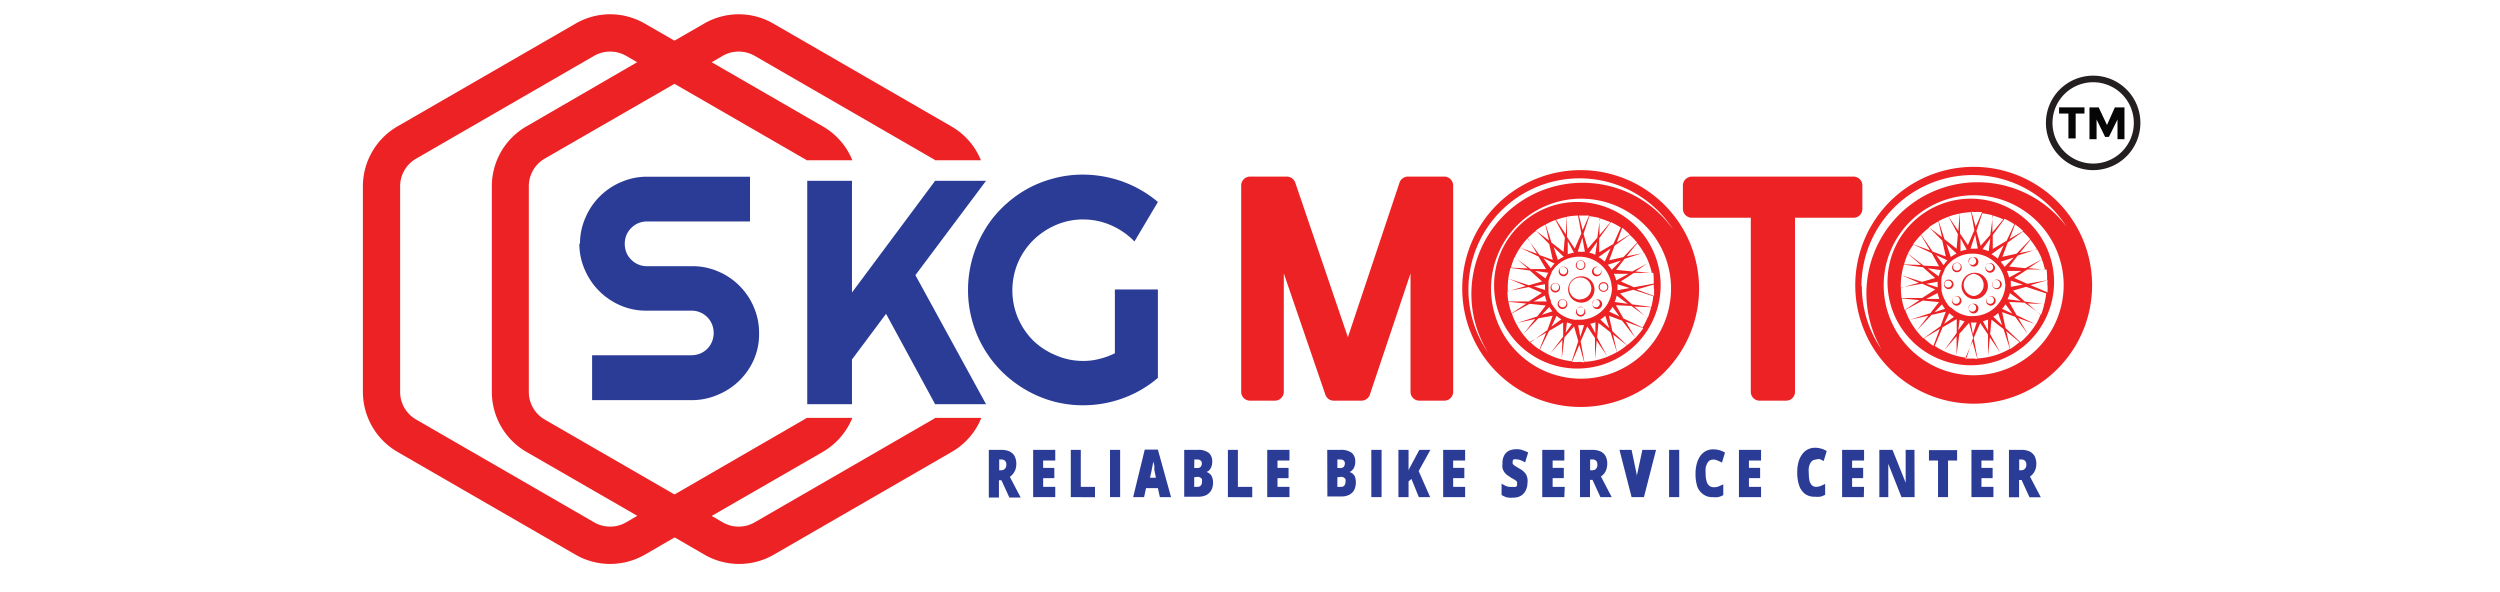 <svg id="Layer_1" data-name="Layer 1" xmlns="http://www.w3.org/2000/svg" viewBox="0 0 190 45"><defs><style>.cls-1{fill:#ed2224;}.cls-2{fill:#2b3c97;}.cls-3{fill:none;stroke:#231f20;stroke-miterlimit:10;stroke-width:0.5px;}.cls-4{fill:#060606;}</style></defs><path class="cls-1" d="M120.13,12.93a9,9,0,1,0,9,9A9,9,0,0,0,120.13,12.93ZM111.6,22a8.45,8.45,0,0,1,15.58-4.53,8.45,8.45,0,0,0-14.07,9.35A8.43,8.43,0,0,1,111.6,22Zm8.53,6.78A6.84,6.84,0,1,1,127,21.94,6.85,6.85,0,0,1,120.13,28.78Z"/><path class="cls-1" d="M119.88,15.35a6.33,6.33,0,1,0,6.33,6.33A6.35,6.35,0,0,0,119.88,15.35Zm4,2.46-1,.61.41-1.11A6.12,6.12,0,0,1,123.85,17.81Zm-1.27.74-1.07.62,0-1.06.89-1.23a6.79,6.79,0,0,1,.75.41Zm3.1,3-1.53.28-1-.44,1-.65h1.47A5.31,5.31,0,0,1,125.68,21.57Zm0,.37c0,.19,0,.38,0,.57L124.38,22l1.3-.37C125.69,21.7,125.69,21.82,125.69,21.94Zm-11.12.2,1.6-.3,1,.44-1,.65h-1.56A5.31,5.31,0,0,1,114.57,22.14Zm7.92-.29A2.45,2.45,0,0,1,120,24.3l-.33,0h0a2.43,2.43,0,0,1-1.36-.66l0-.05a2.26,2.26,0,0,1-.44-.62v0a.31.31,0,0,1,0-.1h0a2.45,2.45,0,0,1-.18-.6s0-.06,0-.09a2.83,2.83,0,0,1,0-.29,3.42,3.42,0,0,1,0-.46v0s0-.06,0-.08v0a2.39,2.39,0,0,1,.22-.58l0-.07a2.45,2.45,0,0,1,1.13-1h0a2.56,2.56,0,0,1,1-.19A2.45,2.45,0,0,1,122.49,21.85Zm.42.23s0-.09,0-.14,0-.22,0-.32l.92.29Zm-1.69-2.7a1.77,1.77,0,0,0-.46-.15v0l.6-.82Zm-1.09-.23h-.24l.35-1.07.19,1.07,0,0A2,2,0,0,0,120.13,19.15Zm-1,.2v-1l.47.87A2.54,2.54,0,0,0,119.09,19.35Zm-.74.45-.33-1,.77.74A2.14,2.14,0,0,0,118.35,19.8Zm-.26.25a2.54,2.54,0,0,0-.29.36l-.56-.77Zm-.65,1.16-.83-.6,1,.14A3.61,3.61,0,0,0,117.44,21.21Zm-.08.41c0,.11,0,.21,0,.32s0,.08,0,.12l-.85-.28Zm0,.86a2.13,2.13,0,0,0,.13.45h-1Zm.33.87a2.44,2.44,0,0,0,.23.33l-.8.27Zm.55.67a2.42,2.42,0,0,0,.36.27l-.75.55Zm.79.5a2.4,2.4,0,0,0,.38.12l-.48.67Zm1.06.21.24,0-.29.89-.16-.88Zm1.1-.23v.85l-.39-.72A3,3,0,0,0,121.23,24.5ZM122,24l.3.93-.67-.64A3.37,3.37,0,0,0,122,24Zm.55-.68.53.73-.78-.37A2.31,2.31,0,0,0,122.55,23.32Zm.32-.85.84.62-1-.14A2.44,2.44,0,0,0,122.87,22.47Zm.25-.16,1-.29,1.53.49a5.4,5.4,0,0,1-.15.82l-1.47-.2Zm-.29-1a2.3,2.3,0,0,0-.18-.5h1.11Zm-.34-.8a2.88,2.88,0,0,0-.3-.39h0l1-.32Zm-.53-.63,0,0a2.69,2.69,0,0,0-.47-.34l.92-.66Zm-.4-2,0-1.29a6.34,6.34,0,0,1,.83.3Zm-.16.18-.73.84-.32-1.13.44-1.34a5.5,5.5,0,0,1,.81.15Zm-1.27-1.68c.22,0,.43,0,.64,0l-.49,1.11L120,16.38Zm-.2,0,.25,1.37-.5,1.14-.59-.88V16.47A5.83,5.83,0,0,1,119.93,16.38Zm-.85.1L119,17.81l-.74-1.1A5.2,5.2,0,0,1,119.08,16.48Zm-.87.24.72,1.33-.1,1.1-.92-.72-.44-1.37A5,5,0,0,1,118.21,16.72Zm-.76.35.27,1.21-1-.76A5.1,5.1,0,0,1,117.45,17.07Zm-.71.47,1,1,.27,1.21-1-.36-.93-1.27A6.64,6.64,0,0,1,116.74,17.54Zm-.63.56.7,1.19-1.28-.47A5.08,5.08,0,0,1,116.11,18.1Zm-.58.72,1.4.68.57.95-1.17,0-1.21-.89A4.92,4.92,0,0,1,115.53,18.82Zm-.42.71,1,.87-1.28-.06A6.13,6.13,0,0,1,115.11,19.53Zm-.31.83,1.47.2.93.83-1,.29-1.54-.5,1.3.56-1.37.4v-.2A5.49,5.49,0,0,1,114.8,20.36ZM116,23.07l-1.12.74a5.06,5.06,0,0,1-.23-.87Zm-1.11.76,1.36-.74,1.23.13-.65.83-1.54.5,1.39-.31-.89,1.13,1.13-1.18L118,24l-.4,1.09-1.3.94A5.67,5.67,0,0,1,114.9,23.83Zm2.62,1.45L117,26.56a4.46,4.46,0,0,1-.72-.58Zm.22-.13,1.07-.63,0,1.06-1,1.31.94-1.06-.05,1.43.21-1.62.73-.83.32,1.12-.5,1.53a5.49,5.49,0,0,1-2.42-.89Zm2.39,2.35a4.63,4.63,0,0,1-.65,0l.56-1.29.37,1.33Zm.29,0-.28-1.56.5-1.13.59.88V27.3l.13-1.41.8,1.19-.77-1.43.1-1.11.92.72.48,1.5A5.44,5.44,0,0,1,120.42,27.5Zm2.48-.74-.3-1.34,1.05.82A5.3,5.3,0,0,1,122.9,26.76Zm.76-.53-1.11-1.06L122.28,24l1,.37,1,1.3-.72-1.22,1.33.49A5.55,5.55,0,0,1,123.66,26.23Zm1.18-1.34-1.45-.69-.57-1,1.17.05,1.23.9A5.9,5.9,0,0,1,124.84,24.89Zm.38-.71-1-.88,1.27.05A5.11,5.11,0,0,1,125.22,24.18Zm-.91-3.55,1-.68a5.29,5.29,0,0,1,.24.8Zm-.25,0-1.23-.12.65-.84,1.47-.47a6,6,0,0,1,.37.76Zm-.43-1.15.81-1a5.4,5.4,0,0,1,.51.74Zm-.24.06-1.08.24.4-1.1,1.16-.83a5.21,5.21,0,0,1,.56.59Z"/><path class="cls-1" d="M120.18,21a1,1,0,1,0,1,1A1,1,0,0,0,120.18,21Zm-.08,1.77a.84.84,0,1,1,.84-.84A.85.85,0,0,1,120.1,22.75Z"/><path class="cls-1" d="M120.13,20.52a.37.37,0,0,0,.36-.37.36.36,0,0,0-.36-.36.37.37,0,0,0-.37.36A.38.38,0,0,0,120.13,20.52Zm0-.7a.28.28,0,0,1,.28.28.29.29,0,1,1-.57,0A.28.28,0,0,1,120.08,19.82Z"/><path class="cls-1" d="M120.13,23.34a.36.36,0,1,0,0,.72.36.36,0,1,0,0-.72Zm0,.59a.28.28,0,0,1-.29-.28.29.29,0,1,1,.57,0A.28.28,0,0,1,120.08,23.93Z"/><path class="cls-1" d="M118.57,21.87a.38.38,0,0,0-.37-.37.37.37,0,0,0-.36.37.36.36,0,0,0,.36.36A.37.37,0,0,0,118.57,21.87Zm-.42.23a.29.29,0,0,1,0-.57.29.29,0,1,1,0,.57Z"/><path class="cls-1" d="M121.5,21.87a.37.37,0,0,0,.73,0,.37.37,0,1,0-.73,0Zm.31-.34a.29.29,0,1,1,0,.57.29.29,0,0,1,0-.57Z"/><path class="cls-1" d="M118.82,21a.38.38,0,0,0,.37-.37.37.37,0,0,0-.37-.36.36.36,0,0,0-.36.36A.37.37,0,0,0,118.82,21Zm0-.7a.28.28,0,1,1-.28.28A.27.27,0,0,1,118.77,20.25Z"/><path class="cls-1" d="M118.81,22.75a.37.37,0,1,0,0,.73.37.37,0,0,0,0-.73Zm0,.6a.29.29,0,1,1,0-.57.29.29,0,0,1,0,.57Z"/><path class="cls-1" d="M121.4,22.75a.37.37,0,1,0,.36.37A.36.36,0,0,0,121.4,22.75Zm-.05.6a.29.29,0,1,1,0-.57.29.29,0,0,1,0,.57Z"/><path class="cls-1" d="M121.35,21a.37.37,0,0,0,.37-.36.38.38,0,0,0-.37-.37.37.37,0,0,0-.36.37A.36.36,0,0,0,121.35,21Zm0-.7a.29.29,0,1,1,0,.57.29.29,0,0,1,0-.57Z"/><path class="cls-1" d="M150,12.68a9,9,0,1,0,9,9A9,9,0,0,0,150,12.68Zm-8.53,9.07a8.45,8.45,0,0,1,15.58-4.53A8.45,8.45,0,0,0,143,26.56,8.42,8.42,0,0,1,141.5,21.75ZM150,28.52a6.84,6.84,0,1,1,6.84-6.84A6.86,6.86,0,0,1,150,28.52Z"/><path class="cls-1" d="M149.78,15.1a6.33,6.33,0,1,0,6.33,6.33A6.34,6.34,0,0,0,149.78,15.1Zm4,2.45-1.05.61.41-1.11A5.23,5.23,0,0,1,153.75,17.55Zm-1.27.74-1.06.63,0-1.06.9-1.23a6,6,0,0,1,.74.41Zm3.1,3-1.53.28-1-.44,1-.65h1.46A5.44,5.44,0,0,1,155.58,21.32Zm0,.36a5.17,5.17,0,0,1,0,.57l-1.29-.55,1.3-.38C155.59,21.44,155.6,21.56,155.6,21.68Zm-11.13.2,1.6-.29,1,.44-1,.65h-1.56A5.16,5.16,0,0,1,144.47,21.88Zm7.93-.28a2.46,2.46,0,0,1-2.46,2.45,1.66,1.66,0,0,1-.32,0h0a2.43,2.43,0,0,1-1.36-.66l-.05,0a2.26,2.26,0,0,1-.44-.62v0l-.05-.1h0a2.25,2.25,0,0,1-.18-.59s0-.06,0-.09,0-.2,0-.29a2.31,2.31,0,0,1,0-.46v0a.19.19,0,0,0,0-.08v0a2.27,2.27,0,0,1,.23-.58.16.16,0,0,1,0-.07,2.44,2.44,0,0,1,1.13-1h0a2.38,2.38,0,0,1,.95-.2A2.47,2.47,0,0,1,152.4,21.6Zm.41.23a.76.76,0,0,0,0-.15c0-.11,0-.21,0-.32l.92.3Zm-1.68-2.71a3.68,3.68,0,0,0-.47-.15h0l.6-.83ZM150,18.9h-.24l.35-1.07.2,1.06,0,0Zm-1,.2v-1l.47.87A2.54,2.54,0,0,0,149,19.1Zm-.74.44-.33-1,.77.73A3.41,3.41,0,0,0,148.25,19.54Zm-.26.25a3.37,3.37,0,0,0-.29.37l-.56-.77ZM147.34,21l-.83-.61,1,.14A2.68,2.68,0,0,0,147.34,21Zm-.08.41c0,.1,0,.21,0,.31s0,.08,0,.12l-.85-.27Zm0,.86a2.54,2.54,0,0,0,.13.45h-1Zm.33.86a4,4,0,0,0,.23.34l-.8.26Zm.55.67a4.39,4.39,0,0,0,.36.28l-.75.54Zm.79.5a2.4,2.4,0,0,0,.38.12l-.48.67Zm1.06.21h.24l-.29.89-.16-.89Zm1.1-.22v.85l-.39-.72Zm.77-.51.3.94-.67-.65A2.06,2.06,0,0,0,151.9,23.74Zm.55-.67.53.73-.78-.37A2.6,2.6,0,0,0,152.45,23.07Zm.32-.85.84.61-1-.13A2.9,2.9,0,0,0,152.77,22.22Zm.25-.17,1-.29,1.53.5a5.64,5.64,0,0,1-.15.82l-1.47-.2Zm-.29-1a2.67,2.67,0,0,0-.17-.5h1.1Zm-.34-.81q-.13-.19-.3-.39h0l1-.32Zm-.52-.62,0,0a2.62,2.62,0,0,0-.48-.34l.93-.67Zm-.41-2,0-1.29a5.85,5.85,0,0,1,.83.3Zm-.16.19-.73.83-.32-1.12.44-1.35a5.28,5.28,0,0,1,.81.16ZM150,16.12a4.49,4.49,0,0,1,.64,0l-.49,1.11-.32-1.15Zm-.2,0,.25,1.38-.49,1.13-.6-.88V16.22A8,8,0,0,1,149.83,16.12Zm-.85.1-.12,1.33-.74-1.09A6.46,6.46,0,0,1,149,16.22Zm-.87.24.72,1.34-.1,1.1-.92-.72-.44-1.38A6.21,6.21,0,0,1,148.11,16.46Zm-.76.35.27,1.21-1-.75A6.36,6.36,0,0,1,147.35,16.81Zm-.71.47,1,1,.27,1.21-1-.37L146,17.84A6.64,6.64,0,0,1,146.64,17.28Zm-.63.57.7,1.18-1.28-.47A5.62,5.62,0,0,1,146,17.85Zm-.58.72,1.41.67.56,1-1.17-.05L145,19.27A5.35,5.35,0,0,1,145.43,18.57Zm-.41.71,1,.86-1.28-.05A5.68,5.68,0,0,1,145,19.28Zm-.32.83,1.47.2.93.82-1,.29-1.54-.5,1.3.57-1.37.39v-.2A5.47,5.47,0,0,1,144.7,20.11Zm1.21,2.7-1.12.75a5.17,5.17,0,0,1-.23-.88Zm-1.11.76,1.36-.73,1.23.12-.65.84-1.54.5,1.39-.31-.88,1.13,1.12-1.19,1.08-.24-.4,1.1-1.3.93A5.59,5.59,0,0,1,144.8,23.57ZM147.42,25l-.48,1.29a5.71,5.71,0,0,1-.72-.58Zm.22-.13,1.07-.62,0,1.06-.95,1.31.94-1.07,0,1.43.21-1.61.74-.83.31,1.12-.5,1.53a5.55,5.55,0,0,1-2.42-.9ZM150,27.25c-.22,0-.44,0-.65,0l.56-1.29.37,1.32Zm.29,0L150,25.69l.5-1.14.59.88v1.62l.14-1.41.8,1.18-.78-1.43.1-1.1.92.72.48,1.5A5.56,5.56,0,0,1,150.32,27.24Zm2.48-.73-.29-1.35,1,.83A6.66,6.66,0,0,1,152.8,26.51Zm.76-.53-1.11-1.06-.26-1.21,1,.36.95,1.31-.72-1.22,1.33.48A5.6,5.6,0,0,1,153.56,26Zm1.18-1.34-1.45-.7-.57-1,1.17.05,1.23.89A6,6,0,0,1,154.74,24.64Zm.38-.72-1-.87,1.27.05A4.7,4.7,0,0,1,155.12,23.92Zm-.91-3.55,1-.67a5.16,5.16,0,0,1,.24.79Zm-.25,0-1.23-.12.65-.84,1.47-.48a6.67,6.67,0,0,1,.37.76Zm-.43-1.15.81-1a5.4,5.4,0,0,1,.51.74Zm-.24.05-1.08.24.41-1.09,1.15-.83a5.21,5.21,0,0,1,.56.59Z"/><path class="cls-1" d="M150.08,20.73a1,1,0,1,0,1,1A1,1,0,0,0,150.08,20.73ZM150,22.5a.85.85,0,0,1,0-1.69.85.85,0,0,1,0,1.69Z"/><path class="cls-1" d="M150,20.26a.36.36,0,0,0,.36-.36.36.36,0,1,0-.72,0A.36.36,0,0,0,150,20.26Zm-.05-.7a.29.29,0,0,1,0,.57.29.29,0,1,1,0-.57Z"/><path class="cls-1" d="M150,23.08a.37.37,0,1,0,.36.36A.36.36,0,0,0,150,23.08Zm-.05.6a.29.29,0,1,1,0-.57.29.29,0,0,1,0,.57Z"/><path class="cls-1" d="M148.47,21.61a.37.37,0,0,0-.37-.36.36.36,0,0,0-.36.36.37.37,0,0,0,.36.37A.38.38,0,0,0,148.47,21.61Zm-.42.24a.29.29,0,0,1-.28-.29.29.29,0,0,1,.57,0A.29.29,0,0,1,148.05,21.85Z"/><path class="cls-1" d="M151.4,21.61a.38.38,0,0,0,.37.37.37.37,0,0,0,.36-.37.36.36,0,0,0-.36-.36A.37.37,0,0,0,151.4,21.61Zm.32-.33a.28.28,0,0,1,.28.28.29.29,0,1,1-.57,0A.28.28,0,0,1,151.72,21.28Z"/><path class="cls-1" d="M148.72,20.69a.37.37,0,0,0,.37-.36.38.38,0,0,0-.37-.37.37.37,0,0,0-.36.37A.36.36,0,0,0,148.72,20.69Zm-.05-.7a.29.29,0,1,1,0,.57.29.29,0,0,1,0-.57Z"/><path class="cls-1" d="M148.71,22.5a.37.37,0,0,0-.37.36.38.38,0,0,0,.37.37.37.37,0,0,0,.36-.37A.36.36,0,0,0,148.71,22.5Zm-.05.59a.28.28,0,0,1-.29-.28.29.29,0,0,1,.29-.29.28.28,0,0,1,.28.29A.27.27,0,0,1,148.66,23.09Z"/><path class="cls-1" d="M151.3,22.5a.36.36,0,0,0-.36.36.37.37,0,0,0,.36.37.38.38,0,0,0,.37-.37A.37.37,0,0,0,151.3,22.5Zm-.05.59a.27.27,0,0,1-.28-.28.28.28,0,0,1,.28-.29.29.29,0,0,1,.29.29A.28.28,0,0,1,151.25,23.09Z"/><path class="cls-1" d="M151.25,20.73a.38.38,0,0,0,.37-.37.37.37,0,0,0-.37-.36.36.36,0,0,0-.36.36A.37.37,0,0,0,151.25,20.73Zm-.05-.7a.28.28,0,1,1-.28.28A.28.28,0,0,1,151.2,20Z"/><path class="cls-1" d="M61.12,31.88l-9.86,5.7-2.84,1.63-.84.49a2.43,2.43,0,0,1-2.42,0L31.62,31.88a2.41,2.41,0,0,1-1.21-2.08V14.15a2.42,2.42,0,0,1,1.21-2.09L45.16,4.24a2.45,2.45,0,0,1,2.42,0l.84.49,2.84,1.64,9.86,5.69a.71.71,0,0,1,.18.12h3.48a5.23,5.23,0,0,0-2.24-2.57L54.09,4.73,51.26,3.09,49,1.79a5.24,5.24,0,0,0-5.25,0L30.2,9.61a5.27,5.27,0,0,0-2.62,4.54V29.8a5.29,5.29,0,0,0,2.62,4.54l13.55,7.82a5.27,5.27,0,0,0,2.62.7,5.34,5.34,0,0,0,2.63-.7l2.26-1.31,2.83-1.64,8.45-4.87a5.31,5.31,0,0,0,2.24-2.58H61.3a.71.71,0,0,1-.18.12"/><path class="cls-1" d="M70.89,31.88,57.35,39.7a2.43,2.43,0,0,1-2.42,0l-.84-.49-2.83-1.63-9.87-5.7a2.42,2.42,0,0,1-1.2-2.08V14.15a2.43,2.43,0,0,1,1.2-2.09l9.87-5.69,2.83-1.64.84-.49a2.45,2.45,0,0,1,2.42,0l13.54,7.82a.71.71,0,0,1,.18.12h3.48a5.23,5.23,0,0,0-2.24-2.57L58.77,1.79a5.24,5.24,0,0,0-5.25,0l-2.26,1.3L48.42,4.73,40,9.61a5.25,5.25,0,0,0-2.62,4.54V29.8A5.27,5.27,0,0,0,40,34.34l8.45,4.87,2.84,1.64,2.26,1.31a5.27,5.27,0,0,0,5.25,0l13.54-7.82a5.21,5.21,0,0,0,2.24-2.58H71.07a.71.71,0,0,1-.18.12"/><path class="cls-2" d="M44.08,18.55a4.87,4.87,0,0,1,.41-2,5.09,5.09,0,0,1,2.71-2.71,4.87,4.87,0,0,1,2-.41H57v3.4H49.18a1.86,1.86,0,0,0-.67.13,1.74,1.74,0,0,0-.9.9,1.86,1.86,0,0,0-.13.67,1.9,1.9,0,0,0,.13.67,1.58,1.58,0,0,0,.37.54,1.61,1.61,0,0,0,.53.36,1.67,1.67,0,0,0,.67.13h3.4a4.9,4.9,0,0,1,2,.4,5.09,5.09,0,0,1,2.71,2.71,4.9,4.9,0,0,1,.4,2,4.83,4.83,0,0,1-.4,2A5.09,5.09,0,0,1,54.56,30a4.91,4.91,0,0,1-2,.41H45V27h7.55a1.85,1.85,0,0,0,.66-.13,1.65,1.65,0,0,0,.9-.9,1.77,1.77,0,0,0,0-1.33,1.65,1.65,0,0,0-.9-.9,1.65,1.65,0,0,0-.66-.13h-3.4a4.87,4.87,0,0,1-2-.4,5.15,5.15,0,0,1-2.71-2.72,4.91,4.91,0,0,1-.41-2"/><polygon class="cls-2" points="64.75 30.72 61.35 30.72 61.35 13.74 64.75 13.74 64.75 22.23 71.07 13.74 74.94 13.74 69.57 20.91 74.94 30.72 71.07 30.72 67.34 23.85 64.75 27.32 64.75 30.72"/><path class="cls-2" d="M88,28.72a8.55,8.55,0,0,1-2.64,1.54,8.73,8.73,0,0,1-3,.54A8.49,8.49,0,0,1,80,30.49a8.66,8.66,0,0,1-2.09-.89,9.08,9.08,0,0,1-1.78-1.37,8.71,8.71,0,0,1-1.37-1.78,8.48,8.48,0,0,1-.88-2.1A8.62,8.62,0,0,1,73.57,22a8.84,8.84,0,0,1,1.2-4.41,8.2,8.2,0,0,1,1.37-1.78,9.08,9.08,0,0,1,1.78-1.37A8.63,8.63,0,0,1,80,13.58a8.49,8.49,0,0,1,2.32-.31,9,9,0,0,1,3,.53A8.78,8.78,0,0,1,88,15.35l-1.78,3a5.67,5.67,0,0,0-1.78-1.23,5.26,5.26,0,0,0-2.12-.44,5.11,5.11,0,0,0-2.09.43,5.59,5.59,0,0,0-1.71,1.15,5.5,5.5,0,0,0-1.16,1.71,5.44,5.44,0,0,0,0,4.19,5.55,5.55,0,0,0,1.16,1.72A5.45,5.45,0,0,0,80.24,27a5.11,5.11,0,0,0,2.09.43,4.71,4.71,0,0,0,1.25-.16,5.86,5.86,0,0,0,1.15-.42V22H88Z"/><path class="cls-1" d="M109.77,13.42H107a.68.68,0,0,0-.64.47l-3.92,11.74-4-11.75a.69.69,0,0,0-.64-.46H95a.68.68,0,0,0-.67.68V29.78a.67.67,0,0,0,.67.67h1.89a.68.68,0,0,0,.68-.67v-9L100.73,30a.67.67,0,0,0,.64.45h2.1a.67.67,0,0,0,.64-.46l3.09-9.21v9a.67.67,0,0,0,.68.67h1.89a.67.67,0,0,0,.67-.67V14.1a.68.68,0,0,0-.67-.68"/><path class="cls-1" d="M140.86,13.42H128.58a.69.69,0,0,0-.68.68v1.77a.68.68,0,0,0,.68.68h4.48V29.78a.67.67,0,0,0,.68.67h2a.67.67,0,0,0,.68-.67V16.55h4.44a.67.67,0,0,0,.68-.68V14.1a.68.68,0,0,0-.68-.68"/><path class="cls-2" d="M76.09,34.19a1.52,1.52,0,0,1,.64.12.92.92,0,0,1,.38.35,1.39,1.39,0,0,1,.07,1A1.23,1.23,0,0,1,77,36a1.14,1.14,0,0,1-.25.24l.82,1.57h-.86l-.6-1.31h-.19v1.31h-.77V34.19Zm0,.73h-.15v.82h.14a.39.39,0,0,0,.28-.1.42.42,0,0,0,.12-.35.36.36,0,0,0-.1-.27A.4.4,0,0,0,76.08,34.92Z"/><path class="cls-2" d="M80.2,37.78H78.52V34.19H80.2V35h-.92v.56h.85v.78h-.85V37h.92Z"/><path class="cls-2" d="M81.38,37.78V34.19h.76V37h1.08v.79Z"/><path class="cls-2" d="M84.36,37.78V34.19h.77v3.59Z"/><path class="cls-2" d="M88.15,37.78,88,37.1H87.1l-.15.68h-.83L87,34.17h1L89,37.78Zm-.3-1.47-.12-.59,0-.27c0-.12-.05-.25-.08-.37s0-.23,0-.32c0,.09,0,.19,0,.31l-.06.36a2.15,2.15,0,0,0-.06.29l-.13.59Z"/><path class="cls-2" d="M90,34.19h1a1.31,1.31,0,0,1,.87.23.84.84,0,0,1,.26.66,1,1,0,0,1-.07.4.72.72,0,0,1-.16.26.48.48,0,0,1-.21.13v0a.64.64,0,0,1,.23.12.55.55,0,0,1,.19.25,1.12,1.12,0,0,1,.08.46,1.25,1.25,0,0,1-.13.56,1,1,0,0,1-.37.36,1.34,1.34,0,0,1-.58.13H90Zm.76,1.38H91a.33.33,0,0,0,.26-.1.41.41,0,0,0,.08-.25.28.28,0,0,0-.09-.22.41.41,0,0,0-.27-.08h-.21Zm0,.7V37H91a.31.31,0,0,0,.27-.11.42.42,0,0,0,.08-.28.57.57,0,0,0,0-.18.25.25,0,0,0-.12-.13.36.36,0,0,0-.22-.06Z"/><path class="cls-2" d="M93.32,37.78V34.19h.76V37h1.09v.79Z"/><path class="cls-2" d="M98,37.78H96.31V34.19H98V35h-.91v.56h.84v.78h-.84V37H98Z"/><path class="cls-2" d="M100.87,34.19h1a1.35,1.35,0,0,1,.87.23.84.84,0,0,1,.26.66,1,1,0,0,1-.07.4.62.62,0,0,1-.17.26.41.41,0,0,1-.2.13v0a.73.73,0,0,1,.23.12.63.63,0,0,1,.19.25,1.38,1.38,0,0,1-.06,1,.92.92,0,0,1-.37.36,1.26,1.26,0,0,1-.57.13h-1.1Zm.77,1.38h.22a.34.34,0,0,0,.27-.1.41.41,0,0,0,.08-.25.28.28,0,0,0-.09-.22.41.41,0,0,0-.27-.08h-.21Zm0,.7V37h.26a.32.32,0,0,0,.28-.11.49.49,0,0,0,.08-.28.57.57,0,0,0,0-.18.3.3,0,0,0-.12-.13.36.36,0,0,0-.22-.06Z"/><path class="cls-2" d="M104.22,37.78V34.19H105v3.59Z"/><path class="cls-2" d="M108.69,37.78h-.86l-.56-1.38-.22.18v1.2h-.77V34.19h.77v1.56a2.56,2.56,0,0,1,.11-.24l.12-.22.59-1.1h.84l-.89,1.61Z"/><path class="cls-2" d="M111.35,37.78h-1.67V34.19h1.67V35h-.91v.56h.85v.78h-.85V37h.91Z"/><path class="cls-2" d="M116.09,36.69a1.33,1.33,0,0,1-.12.55,1,1,0,0,1-.35.42,1.14,1.14,0,0,1-.63.16,1.78,1.78,0,0,1-.34,0,1.07,1.07,0,0,1-.27-.07,1.58,1.58,0,0,1-.26-.13v-.87a1.8,1.8,0,0,0,.46.23A1.4,1.4,0,0,0,115,37a.36.36,0,0,0,.19,0,.18.18,0,0,0,.1-.09.23.23,0,0,0,0-.14.28.28,0,0,0,0-.16,1.22,1.22,0,0,0-.16-.14l-.3-.17-.28-.19a1,1,0,0,1-.22-.23,1.12,1.12,0,0,1-.14-.29,1.64,1.64,0,0,1,0-.4,1.13,1.13,0,0,1,.13-.58.86.86,0,0,1,.37-.36,1.4,1.4,0,0,1,.56-.11,1.26,1.26,0,0,1,.49.08,3,3,0,0,1,.4.17l-.23.75a2.92,2.92,0,0,0-.36-.17,1,1,0,0,0-.32-.06.43.43,0,0,0-.17,0,.2.2,0,0,0-.09.09.2.2,0,0,0,0,.11.25.25,0,0,0,0,.15.89.89,0,0,0,.17.15l.33.2a1.37,1.37,0,0,1,.35.25.83.83,0,0,1,.22.33A1.07,1.07,0,0,1,116.09,36.69Z"/><path class="cls-2" d="M118.89,37.78h-1.68V34.19h1.68V35H118v.56h.85v.78H118V37h.92Z"/><path class="cls-2" d="M121,34.19a1.49,1.49,0,0,1,.64.12.81.81,0,0,1,.38.35,1.17,1.17,0,0,1,.13.59,1.29,1.29,0,0,1-.06.4,1,1,0,0,1-.42.56l.82,1.57h-.86l-.6-1.31h-.19v1.31h-.76V34.19Zm0,.73h-.15v.82H121a.41.41,0,0,0,.29-.1.46.46,0,0,0,.11-.35.4.4,0,0,0-.09-.27A.41.41,0,0,0,121,34.92Z"/><path class="cls-2" d="M125.86,34.19l-.92,3.59H124l-.92-3.59H124l.38,1.82c0,.07,0,.15,0,.26s0,.21,0,.32a1.48,1.48,0,0,1,0,.26c0-.07,0-.15,0-.26s0-.21,0-.31,0-.19.05-.26l.39-1.83Z"/><path class="cls-2" d="M126.85,37.78V34.19h.77v3.59Z"/><path class="cls-2" d="M130.17,34.93a.48.48,0,0,0-.24.07.63.63,0,0,0-.18.21,1.5,1.5,0,0,0-.12.34,2.89,2.89,0,0,0,0,.45,1.93,1.93,0,0,0,.07.57.63.63,0,0,0,.2.34.53.53,0,0,0,.35.12,1,1,0,0,0,.36-.06l.36-.16v.82a1.56,1.56,0,0,1-.39.15,1.84,1.84,0,0,1-.41,0,1.12,1.12,0,0,1-.75-.23A1.28,1.28,0,0,1,129,37a3.13,3.13,0,0,1-.14-1,2.83,2.83,0,0,1,.09-.74,1.88,1.88,0,0,1,.26-.59,1.23,1.23,0,0,1,.43-.39,1.25,1.25,0,0,1,.59-.13,1.71,1.71,0,0,1,.43.06,1.54,1.54,0,0,1,.44.19l-.23.76a2.3,2.3,0,0,0-.32-.15A.72.72,0,0,0,130.17,34.93Z"/><path class="cls-2" d="M133.84,37.78h-1.68V34.19h1.68V35h-.92v.56h.85v.78h-.85V37h.92Z"/><path class="cls-2" d="M138,34.93a.48.48,0,0,0-.24.07.63.63,0,0,0-.18.21,1.13,1.13,0,0,0-.11.34,2,2,0,0,0,0,.45,2.37,2.37,0,0,0,.06.57.71.71,0,0,0,.21.34A.51.51,0,0,0,138,37a1.13,1.13,0,0,0,.36-.06l.35-.16v.82a1.37,1.37,0,0,1-.38.15,1.87,1.87,0,0,1-.42,0,1.16,1.16,0,0,1-.75-.23,1.35,1.35,0,0,1-.43-.64,3.13,3.13,0,0,1-.14-1,2.83,2.83,0,0,1,.09-.74,1.69,1.69,0,0,1,.27-.59,1.15,1.15,0,0,1,.43-.39,1.21,1.21,0,0,1,.58-.13,1.65,1.65,0,0,1,.43.06,1.54,1.54,0,0,1,.44.19l-.23.76a2.2,2.2,0,0,0-.31-.15A.8.8,0,0,0,138,34.93Z"/><path class="cls-2" d="M141.65,37.78H140V34.19h1.67V35h-.91v.56h.84v.78h-.84V37h.91Z"/><path class="cls-2" d="M145.51,37.78h-1l-1-2.53h0c0,.08,0,.17,0,.28s0,.21,0,.33,0,.21,0,.3v1.62h-.68V34.19h1l1,2.49h0a2.62,2.62,0,0,0,0-.27c0-.11,0-.21,0-.32v-1.9h.67Z"/><path class="cls-2" d="M148.05,37.78h-.76V35h-.69v-.79h2.14V35h-.69Z"/><path class="cls-2" d="M151.5,37.78h-1.67V34.19h1.67V35h-.91v.56h.85v.78h-.85V37h.91Z"/><path class="cls-2" d="M153.61,34.19a1.52,1.52,0,0,1,.64.12.92.92,0,0,1,.38.35,1.39,1.39,0,0,1,.07,1,1.23,1.23,0,0,1-.17.32,1.14,1.14,0,0,1-.25.24l.82,1.57h-.86l-.6-1.31h-.19v1.31h-.77V34.19Zm0,.73h-.15v.82h.14a.39.39,0,0,0,.28-.1.42.42,0,0,0,.12-.35.36.36,0,0,0-.1-.27A.4.4,0,0,0,153.6,34.92Z"/><path class="cls-3" d="M162.42,9.34A3.34,3.34,0,1,1,159.08,6,3.34,3.34,0,0,1,162.42,9.34Z"/><polygon class="cls-4" points="158.42 8.16 156.49 8.16 156.49 8.63 157.2 8.63 157.2 10.52 157.75 10.52 157.75 8.63 158.42 8.63 158.42 8.16"/><polyline class="cls-4" points="158.8 10.58 159.34 10.58 159.34 9.08 159.99 10.41 160.28 10.4 160.93 9.08 160.93 10.58 161.46 10.58 161.46 8.16 160.73 8.16 160.13 9.5 159.5 8.16 158.8 8.16"/></svg>